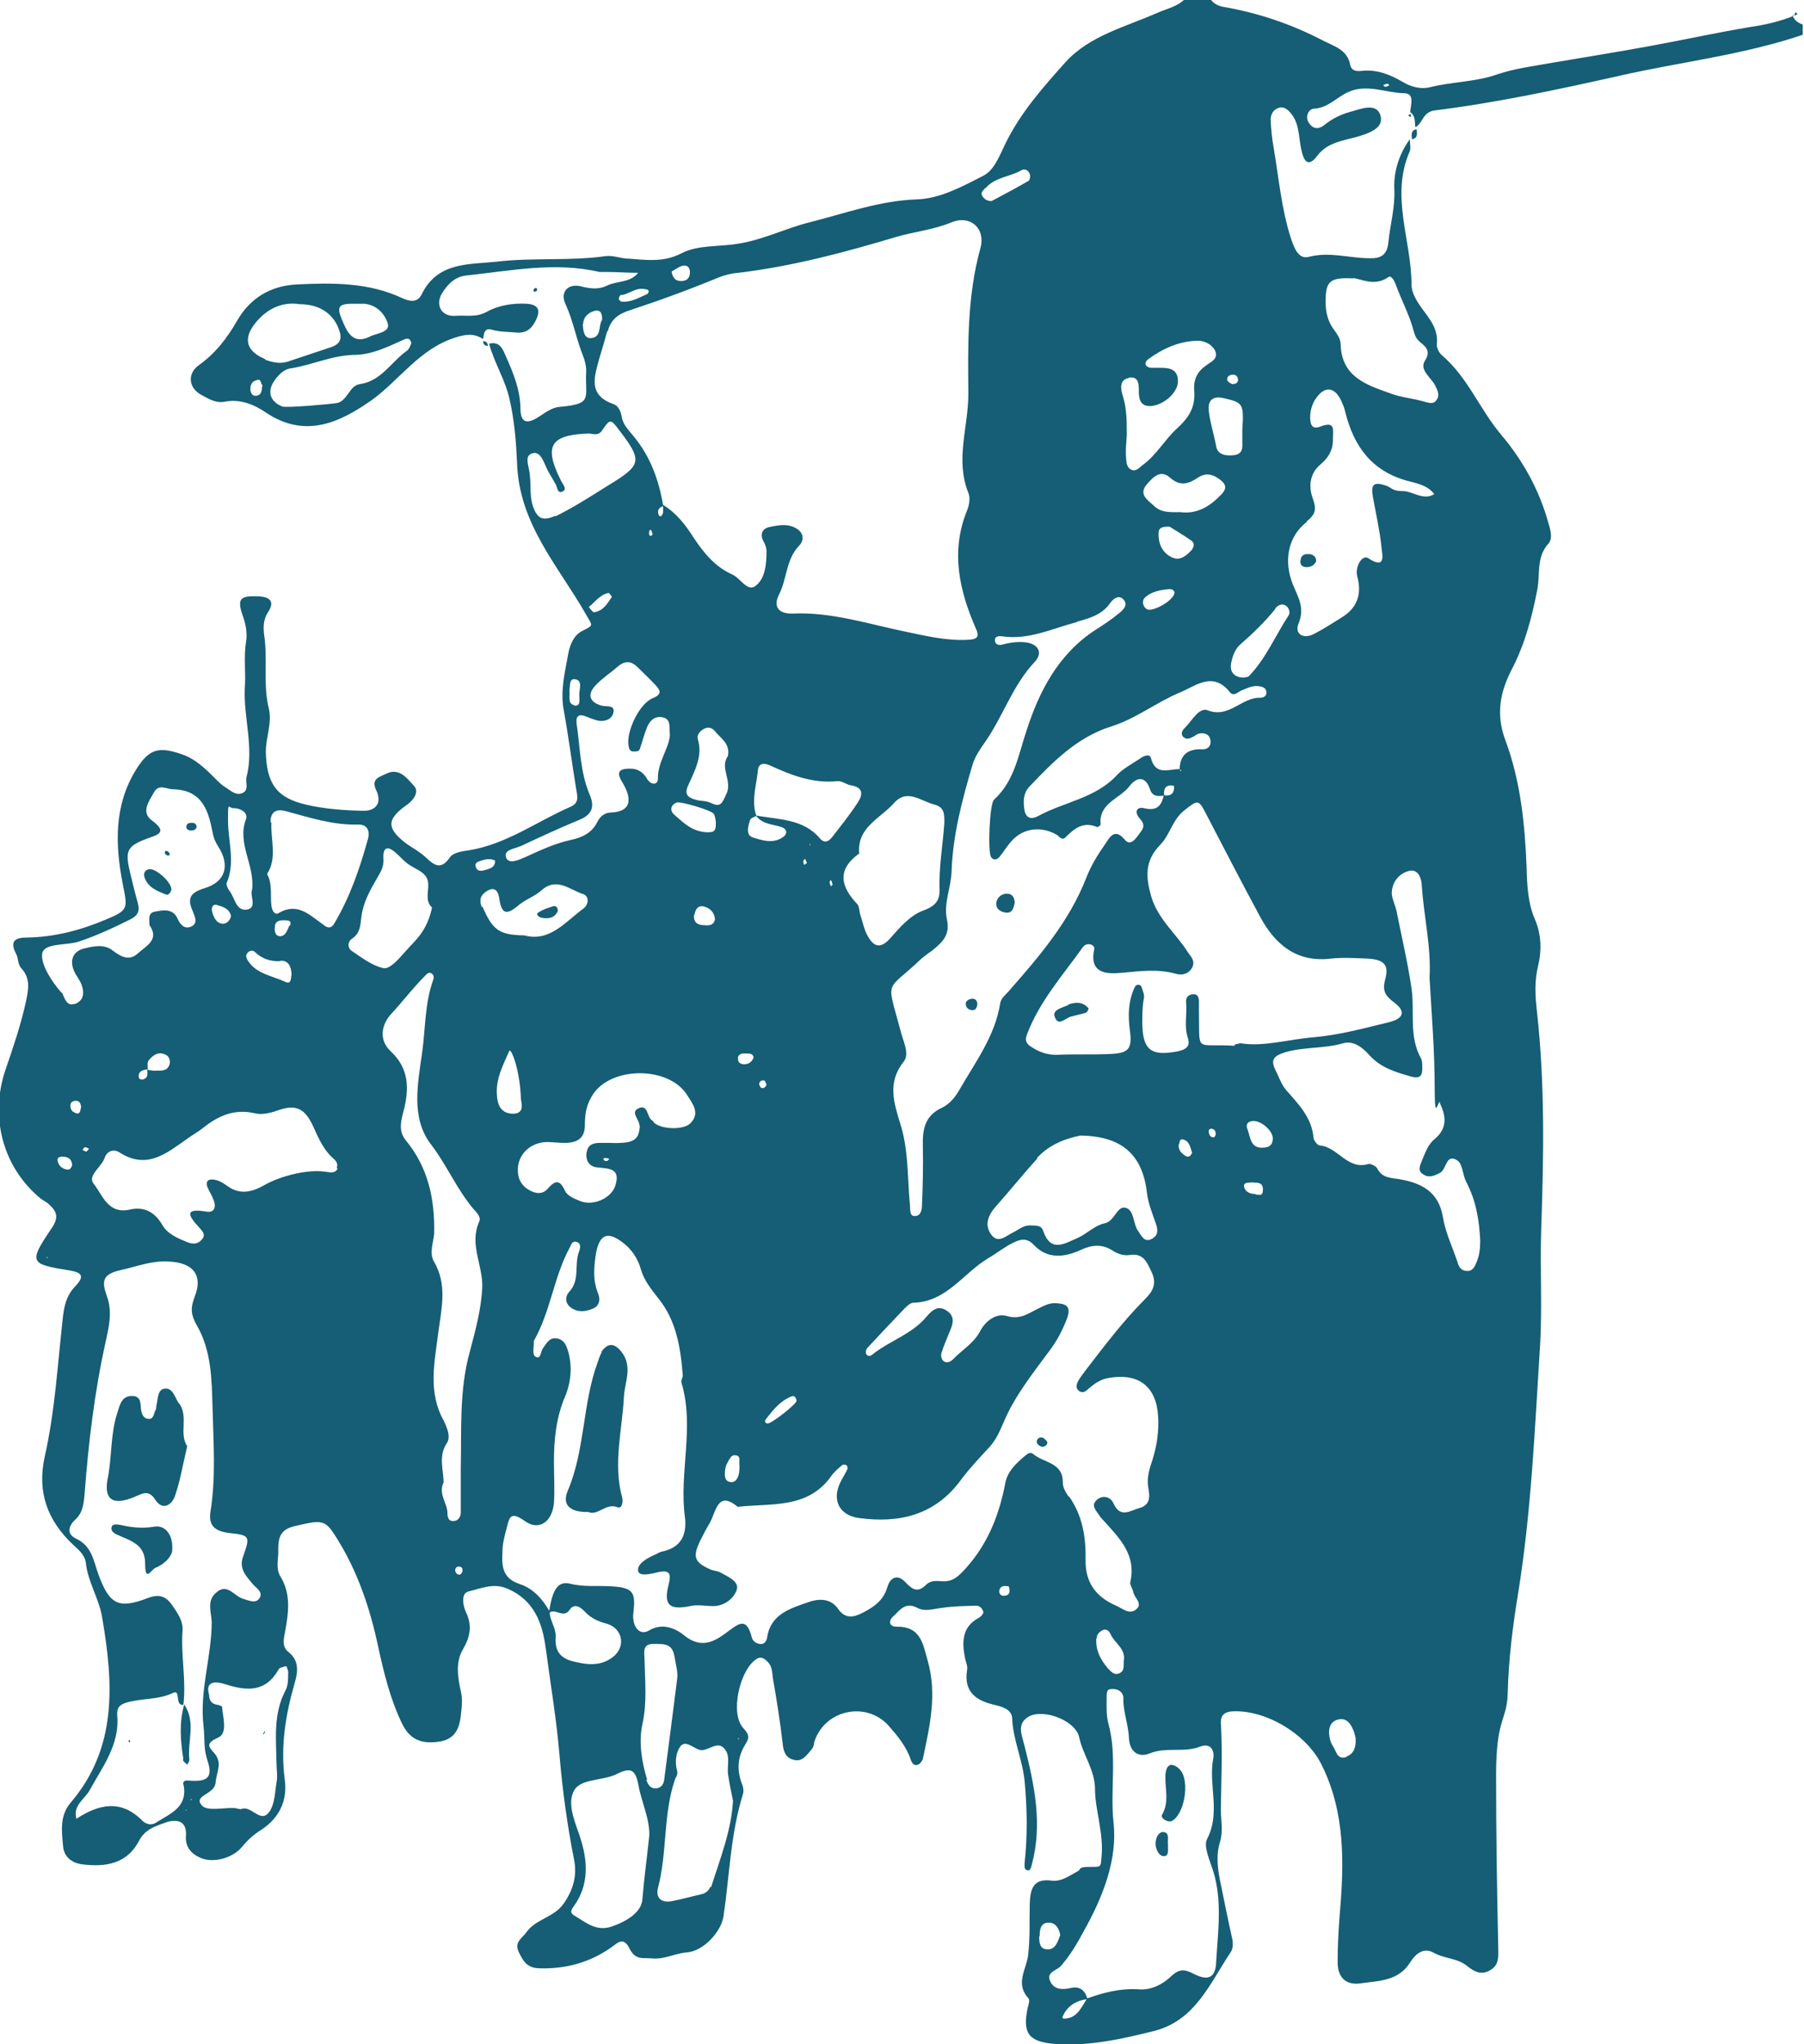 <?xml version="1.0" encoding="UTF-8"?>
<svg xmlns="http://www.w3.org/2000/svg" version="1.1" viewBox="0 0 420.1 475.8">
  <defs>
    <style>
      .cls-1 {
        fill: #155e75;
      }
    </style>
  </defs>
  <!-- Generator: Adobe Illustrator 28.7.1, SVG Export Plug-In . SVG Version: 1.2.0 Build 142)  -->
  <g>
    <g id="Layer_1">
      <g id="Layer_1-2" data-name="Layer_1">
        <path class="cls-1" d="M417.7,3.7v-.2h-.2l.2.2Z"/>
        <path class="cls-1" d="M328.7,32.4v.2h0v-.2Z"/>
        <path class="cls-1" d="M112.4,79.3h0c0,0,0,0,0,0h0Z"/>
        <path class="cls-1" d="M417.7,3.7c-3.3,1.3-6.7,2.1-10.2,2.6-7.8,1.3-15.5,3-23.2,4.4-7.6,1.4-15.2,2.6-22.8,3.9-4.3.8-8.7,1.3-12.8,2.7-5.1,1.8-10.5,1.7-15.7,3-2,.5-4.3,0-6.3-1.2-2.9-1.7-6-3-9.6-2.6-1.1.1-2.4.1-2.7-1.5-.7-3.5-3.7-4.2-6.4-5.6-7.3-3.8-15-6.4-23.1-7.8-1.1-.2-2.3-.7-3-1.8h-6c-1.8,1.8-4.2,2.2-6.4,3.2-7.5,3.3-15.8,5.3-21.4,11.5-5.3,5.9-10.6,11.9-14.1,19.2-1.3,2.7-2.5,5.9-5,7.2-4.9,2.5-10,5.3-15.4,5.5-8.9.3-16.9,3.3-25.3,5.4-5.5,1.4-10.6,4-16.3,4.9-4.5.8-9.4.2-13.4,2.3-4.1,2.1-8.1,1.5-12.2,1.2-1.8,0-3.5-.8-5.3-.6-8.4,1.2-17,.3-25.4,1.3-6.5.7-13.8,0-17.5,7.6-1,2-2.7,1.7-4.5.9-7.9-3.7-16.2-3.6-24.6-3.2-6.2.3-10.9,3.3-13.8,8.3-2.4,4.2-5.1,7.7-9,10.5-2.7,1.9-2.4,5.2.4,6.8,1.7.9,3.4,2.1,5.6,1.7,3.6-.7,6.8.6,9.6,2.5,9.2,6.2,17.3,2.3,24.7-2.9,6.5-4.7,11-11.8,19.3-14.5,2.8-.9,4.5-1,6.6.3.2-1.1.2-2.6,1.9-2.2,2,.6,3.9.5,5.9.7,2.4.2,3.7-1.1,4.6-3.1,1-2.2.4-3.4-2.2-3.6-3.3-.2-6.7.4-9.2,1.8-2.7,1.5-5,.8-7.4,1-3.4.3-4.9-2.7-3-5.5,1.3-2,3-3.7,5.7-3.9,10.2-1.1,20.5-3.2,30.8-.8.6,0,1.2,0,1.8,0,2.4,0,4.8.2,7.2.2-1.9,2.4-4.9,1.8-7.3,3-1.8.9-3.8.7-5.8.2-3.1-.9-5.2,1.2-3.8,4.1,1.7,3.7,2.4,7.6,3.8,11.3.6,1.5,1.1,3,1,4.6-.3,6,1.7,7.3-6.2,8-2.1.2-3.6,1.6-5.3,2.6-2.4,1.4-3.7,1-3.8-2,0-4.5-1.7-8.6-3.5-12.6-.7-1.7-1.5-3.3-3.8-2.7,1.2,4.5,3.8,8.4,4.8,13.1,1.1,4.8,1.5,9.9,1.7,14.5.4,14.3,9.6,24.1,16,35.3,1.7,3,1.9,2.5-.9,4-1.8.9-2.7,3-3.1,4.9-.8,4.5-2,8.9-1.1,13.6,1.1,6.1,1.9,12.3,2.9,18.4.3,1.6.7,3.1-1.4,4-7.8,3.4-14.9,8.7-23.6,10.1-1.5.2-3.6.5-4.4,1.6-2.1,3.1-3.7,1.9-5.7,0-1.3-1.2-2.9-2.1-4.4-3.1-4.6-3.5-4.8-5.6-.2-8.9,2.1-1.4,3.1-3.4,1.9-4.6-1.5-1.6-3.4-4.4-6.5-2.8-1.4.7-3.6,1.1-2.3,3.8,1.4,2.9,0,4.9-3.1,4.8-4.4-.1-8.8-.4-13.1-1.4-7.1-1.6-9.3-5-9.5-12.3,0-3.4,1.5-6.7.7-10.1-1.4-5.7-.2-11.5-1.1-17.2-.2-1.7-.2-3.5.9-5.2,1.6-2.4.6-3.6-2.2-3.7-4.3-.2-5.1.5-3.6,4.7.7,2,1,4,.7,5.9-.6,3.6,0,7.2-.3,10.8-.3,6.9,2.2,13.8.4,20.7-.3,1.2.7,3-1,3.7-1.5.6-2.7-.6-3.8-1.3-1.5-.9-2.7-2.4-4-3.6-1.9-1.8-3.9-3.4-6.4-4.2-5.3-1.8-7.5-1.2-10.5,3.6-5.2,8.4-4.9,17.5-3.1,26.7,1.1,5.6,1.4,6-3.9,8.2-5.9,2.5-12,4.1-18.4,4.2-2.9,0-4.1.9-2.5,3.9.5,1,.3,2.3,1.2,3.3,2.2,2.4,1.6,5,1,7.9-1.2,5.4-3,10.7-4.8,15.9-3.6,10.9-.5,22.5,8.2,29.7.6.5,1.4.8,2,1.4,1.8,1.6,2.4,3,.6,5.6-5.4,8-5.1,8.3,4.3,9.8,2.9.5,3.4,1.4,1.2,3.7-2.1,2.2-2.6,4.7-2.9,7.6-1.2,10.7-1.8,21.5-4.2,32.1-1.8,8.3.7,14.8,6.6,20.4,1.3,1.2,2.8,2.4,3,4.3.5,4.5,3.1,8.3,3.8,12.7,2.6,15.2,3.6,30.2-7.3,43-2.7,3.1-2.1,6.8-1.8,10.3.2,2.3,2,3.8,4.4,4.1,5.5.7,10.5-.1,13.3-5.5,1.4-2.7,3.9-3.4,6.1-4.2,2.2-.8,5.1-.8,4.8,3.1-.2,2.6,1.3,4.2,3.4,5.1,2.9,1.3,7.5.1,9.7-2.6,1.3-1.6,2.8-2.9,4.4-3.9,4.3-2.8,6.2-6.9,5.5-11.8-1-7.7.2-15,2.3-22.3.7-2.4,1.2-5.2-1.3-7.2-1.8-1.4-1.2-3.1-.9-4.9.8-4.4,1.4-8.7-1.1-12.8-1-1.6-.6-3.5-.5-5.3,0-2.8-.2-5.5,3.8-6.4,6.4-1.5,7.1-1.6,9.7,2.6,5,7.9,7.9,16.6,9.8,25.6,1.3,6,2.8,12.1,5.5,17.7,1.8,3.7,4.4,4.8,8.3,4.3,3.6-.4,5-2.5,5.4-6,.2-2,.5-3.8,0-5.8-.7-3.3-1.3-6.8.6-9.9,1.6-2.8,2.1-5.4.6-8.5-.7-1.5-1.2-4.4.6-4.8,2.9-.7,5.9-2.1,9.2-.6,6.1,2.7,8,7.9,8.8,13.9,1.1,8.3,2.5,16.5,3.2,24.9.7,8.2,1.8,16.2,3.4,24.3.7,3.7-.2,6.9-2.4,10.1-2.3,3.3-6.5,3.6-8.7,6.7-1,1.4-2.9,2.3-1.8,4.6,1,2.1,1.9,3.7,4.7,3.8,6.2.2,11.8-1.3,16.9-4.9,1.5-1.1,2.8-2.5,4.2.3s3.1,2.1,5.2,2.3c2.9.3,5.4-1.2,8.2-1.4,3.8-.3,8-4.8,8.5-8.5,1.4-9.4,1.6-19,4.5-28.3.3-.9,0-2-.4-2.9-1-3-.8-5.8.9-8.6.8-1.3,1.3-2.1-.4-3.9-3.2-3.4-.8-13.7,3.1-16.1,1.1-.7,1.9,0,2.6.7,1.1,1.1,1,2.6,1.2,3.9.9,5.1,1.7,10.2,2.3,15.4.2,1.9.9,3.1,2.6,3.5,1.8.5,2.9-1,3.9-2.2s.6-1.4.9-2.2c2.5-7.3,12-9.3,17.2-3.6,2.1,2.4,4.2,4.9,5.2,8,.3.8.8,1.5,1.7,1.1.5-.2.9-.8,1.1-1.3,1.6-7.6,3.4-15.1,1.1-23-1.1-4-1.7-7.9-7.2-7.8-1.7,0-2-1.3-.8-2.4,1.5-1.3,2.7-3.5,5.6-2,1.8,1,3.9.2,5.9,0,2.6-.4,5.2-.4,7.8-.5.9,0,1.5.7,1.7,1.5,0,.4-.5,1-1,1.3-4,2.1-4,5.6-3.3,9.3.2,1,.7,2,.5,2.9-.8,5.1,2.1,7.1,6.4,8.1,1.7.4,4,1,4.1,3.1.2,5,2.4,9.6,2.9,14.6.6,6.4.7,12.7,0,19.1,0,.7-.2,1.8,1,1.7.3,0,.6-.9.7-1.4,2.5-9.4.6-18.4-1.7-27.5-.6-2.5-2-5.2,1-6.9,3.5-1.9,10.9,1,11.7,4.8.9,4.2,3.7,7.6,3.7,12.2s2.1,10.4,1.5,15.8c-.2,2.3,0,2.2-2.8,2.2s-1.9.6-2.7,1c-1.9,1-3.8,2.5-6.1,2.2-4.4-.6-5,2.1-5.1,5.5-.1,4,.1,8-.4,12-.5,3.4-3,6.5.1,9.9.4.4,0,1.5-.2,2.3-1.2,5.8.2,7.8,6.3,8.3,7.9.6,15.5-1.1,23.1-3,9.6-2.4,13-11,17.8-18.2.7-1,.7-2.2.4-3.5-1-4.5-1.9-9-2.8-13.4-.6-3-.9-6.1,0-8.9.8-2.6.2-5.1.2-7.6.1-6.8.4-13.5,0-20.3,0-1.6.9-2.4,2.7-2.5,7.8-.4,17.3,5.3,20.8,12.5,5.5,11.1,5.2,22.9,4.2,34.6-.3,3.8-.5,7.5-.5,11.3s2.2,5.4,5.4,4.9c4.2-.6,8.8-.5,11.5-4.9,1.2-1.9,3.1-3.6,5.5-2.2,2.5,1.4,5.5,1.2,7.8,3.1,1.6,1.3,3.3,2.2,5.4.9,2.1-1.3,1.8-3.2,1.8-5.3-.3-13.4-.5-26.7-.5-40.1s2.5-12.5,2.7-18.9c.2-8,1.2-16,2.5-23.8,3-18.8,3.8-37.7,5-56.6.6-9.2,0-18.4.3-27.6.6-17,.9-33.9-1-50.9-.4-3.6-.6-6.9.3-10.6.8-3.3.8-7-.7-10.6-1.7-3.8-1.9-8.1-2-12.3-.4-10-1.4-20-4.9-29.4-2.4-6.4-1.2-11.6,1.7-17.1,2.9-5.7,4.5-11.9,5.7-18.1.7-3.6-.3-7.5,2.6-10.7,1-1.1.5-3.1,0-4.7-2.1-7.7-6-14.7-11-20.6s-7.8-13.4-13.8-18.5c-.7-.6-1.3-1.8-1.2-2.6.4-3.6-1.8-6-3.6-8.5-1.2-1.7-2.3-3.5-2.3-5.4,0-10.3-5-20.6-.4-31,.3-.8,0-1.8,0-2.8-2.5,3.5-3.8,7.5-3.6,11.7.2,4.2-1,8.3-1.4,12.4-.3,2.9-1.8,3.7-4.4,3.6-4.7,0-9.3-1.6-14.2-.3-2.4.6-3.4-2.3-4.1-4.4-2.2-6.8-2.8-14-4-21-.4-2.2-.6-4.3-.7-6.5,0-1.3.6-2.4,1.9-2.8s2.2.5,3,1.5c1.9,2.5,1.6,5.7,2.3,8.5.6,2.7,1.7,3.8,3.7,1.1,2.3-3,5.7-3.4,9-4.3,2.8-.8,6.5-2,5.7-4.9-.9-3.3-4.7-1.6-7.3-.9-2.1.6-4.1,1.6-5.8,3-1.4,1.1-2.7.9-3.6-.5-1-1.5,0-3.3,1.2-3.3,3.3-.2,5.2-2.6,7.8-3.8,4.4-2.1,8.8.1,13.2.2,2.5,0,1.5,2.7,1.4,4.4,1.3.9,1,2.3,1.2,3.5,1.8-.9,1.6-3.5,4.5-3.9,14.5-1.8,28.9-4.9,43.2-8.1,14.1-3.2,28.6-4.8,42.5-9.5v-2.4c-1.2-.4-2.1-1.1-2.4-2.3h0l.2.3ZM82.8,70.7h1.2c3.3-.2,5.6,2.2,6.3,4.6.6,2.1-2.6,2.2-4.3,3.1-3.2,1.5-4.7-.2-5.9-2.9-1.9-4.2-1.6-4.9,2.8-4.8h0ZM59.8,92.1c-1,.2-1.4-.6-1.5-1.4,0-1.1.3-1.9,1.4-2.2,1.3-.5.9.9,1.4,1.1-.2,1.1,0,2.2-1.3,2.5h0ZM61.8,83.6c-4.6-1.9-5.3-4.9-2.1-8.7,2.8-3.3,6.3-4.7,10.1-4.1,4.8,0,8.1,2.4,9.3,6.4.6,1.9-.2,3-2,3.6-3.2,1.1-6.4,2.1-9.6,3.2-2,.8-3.9.4-5.8-.3h0ZM94.8,81.6c-3.7,2.6-6,7.1-11,7.8-1.3.2-2,1.2-2.7,2.2-.7.9-1.3,1.9-2.6,2.2-1,.2-11.8,1.2-12.8.8-2.7-1.1-3.5-3.3-2-5.7,1-1.5,2.3-3,4.2-3.2,4.9-.8,9.5-3,14.5-3.1,4.1,0,7.7-1.8,11.3-3.4,1-.5,1.8-.7,2.1.7-.3.6-.5,1.3-.9,1.6h0ZM11,292.8l-.2-.2h.3c0-.1,0,.2,0,.2h-.1ZM287.2,87.2c.6,0,1.1.5,1.1,1.2s-.5,1-1.4,1c-.3-.2-1-.5-1.1-.9-.2-.9.6-1.3,1.4-1.3h0ZM285.1,92.7c4.3,1,4.6,1.2,4.2,7.3v2.6c0,1.3.3,2.9-1.7,3.3-2,.3-4.1,0-4.4-2.1-.5-2.7-1.4-5.4-1.7-8.1-.3-2.4.8-3.7,3.6-3h0ZM275.6,171.5c.6.7,1.4.4,2.2,0,.5-.3,1-.7,1.6-.8,1.4-.2,2.4.4,2.5,1.8.1,1.2-.7,1.9-1.8,1.9-3.4-.2-5.3,1.2-5.4,4.6-2.6,0-5.6,1.6-6.7-2.6-.3-1.1-1.8-.4-2.6.2-1.8,1.2-3.9,2.3-5.3,3.8-5,5.4-12.2,6.2-18.3,9.5-2,1.1-3.1.2-3.3-1.8-.2-1.8-.2-3.5,1.2-5,5.5-5.8,11.1-11.5,19-14,5.8-1.8,10.5-5.6,16-7.9,3.7-1.5,7.7-5.1,11.7-.1.9,1.1,1.8,0,2.7-.4,1.3-.5,2.5-1.2,4-1,.8.1,1.6.3,1.8,1.2.2,1-.6,1.5-1.4,1.5-4.3-.2-7.3,4.9-12.3,2.9-1.9-.7-3.5,2.2-5,3.8-.7.7-1.5,1.5-.6,2.5h0ZM275.1,179.3c-.1.3-.2.3-.3-.1.1,0,.2,0,.3.1ZM271.1,185.1c-.2-1.7.5-2.6,2.3-2.2.1,1.7-.6,2.4-2.3,2.2ZM275,119.2c-2.4,0-4.6.2-6.3-1.5-1.4-1.3-3.6-2.6-1.7-4.9,1.4-1.6,3.2-3.7,5.5-1.6,2.4,2.1,4.3,1.4,6.4,0,1.7-1.1,3.2-1,4.9.2,1.7,1.2,2.1,2.2.5,3.8-2.6,2.7-5.6,4.5-9.4,4h.1ZM277.7,127.8c-1.2,1.3-2.7,2.8-4.6,2-2.4-1-3.4-3.2-3.3-5.8,0-1.2,1-1.5,2.6-1.4,1.4.9,3.3,2,5,3.2.7.5.8,1.3.2,2h0ZM266.5,139.2c1.6-1.6,3.8-1.9,6-2.1.4,0,1.1.4,1,.9-.2,1.8-5.1,4.5-6.4,3.8-1-.6-1.2-1.9-.6-2.6h0ZM262.8,87.9c2.4-.4,2.4,1.5,2.4,3.1s.2,3.7,2.9,3.5c3-.3,6.1-3.1,6.2-5.6.1-2.8-1.7-3.3-3.9-3.3h-2.4c-1.6-.2-1.5-1.4-.6-2,3.4-2.5,7.2-4.2,11.5-4.3,1.6,0,3.2.8,4,2.2,1,2-.9,2.7-2.1,3.6-2,1.4-2.9,3.3-2.7,5.7.3,3.9-1.1,6.3-4.2,9.1-2.6,2.4-4.5,5.8-7.5,8.1-1,.7-1.8,1.9-3,1.3s-1.1-2.1-1.2-3.2c-.1-1.6.1-3.2.2-4.8,0-3.2,0-6.3-1-9.4-.4-1.3-.8-3.5,1.4-3.9h0ZM250.8,144.7c2.9-.8,5.8-1.6,7.7-4.3.7-1,1.9-2,3-1,1.4,1.4,0,2.6-1,3.4-1.7,1.4-3.5,2.6-5.4,3.8-8.6,5.6-13.1,14.2-16.1,23.6-1.9,5.7-2.8,11.6-7.5,15.9-1.1.9-1.5,12.4-.7,13.4.7.9,1.4.5,1.9,0,1-1.2,1.8-2.6,2.9-3.8,2.7-3,6.9-3.5,10.5-1.4.6.4,1.2,1.4,2,.6,2.1-2.1,4.2-3.8,7.4-2.4.2,0,.8-.4.8-.6-.5-5,4.5-6,6.7-8.9,1.6-2.1,3.7-2.6,4.8.7.6,1.8,1.9,1.6,3.2,1.5-.6,2.4-1.6,3.6-4.6,2.9-1.7-.4-2.4.9-.9,2.5,1.5,1.7.4,2.6-.3,3.6-.8,1.1-2,2.8-3.3,1.2-2.4-2.9-3.6-.3-4.5,1-1.7,2.4-3.3,5-4.4,7.8-4,10.3-11,18.4-18.1,26.5-.8.9-1.8,1.6-2,2.9-1.2,7.5-5.7,13.5-9.4,19.9-1,1.8-2.3,3.4-4.1,4.3-4,1.8-4.6,5-4.5,8.9.1,4.6,0,9.2-.2,13.8,0,1.3-.4,2.7-1.9,2.5-1-.1-.8-1.6-.9-2.5-.6-6.3-.3-12.7-2.2-18.8-1.6-5.2-3.1-9.8.8-14.7,1.4-1.8-.3-4.9-.9-7.5-3.2-12-3.4-8.4,5-16.4.9-.8,1.9-1.4,2.9-2.2,2.1-1.8,3.8-3.4,3-7s1-7.4,1.1-11.2c.3-8.5,2.5-16.7,4.9-24.8.6-1.9,1.7-3.5,2.9-5.2,4.2-6,6.4-13.2,11.6-18.7,1.9-2.1.8-4.1-2.1-4.5-1.8-.2-3.6,0-5.4.5-.8.3-1.8,0-1.8-.9-.1-1.1,1-1.1,1.7-1,6.2.9,11.6-1.8,17.3-3.3h0ZM241.5,269.5c2.9-3.2,6.9-4.6,10.1-5.2,9.7.1,14.5,4.5,15.5,13.4.3,2.4,1.2,4.6,2,6.9.5,1.4.8,2.8-.8,3.7-1.8,1-2.4-.6-3.2-1.7-1.3-1.7-.9-5-3-5.5-2-.5-2.5,3.1-4.8,3.6-2.4.5-4.1,2.4-6.3,3.4-3.1,1.3-6.3,3.6-8.1-1.7-.5-1.4-1.9-1.1-3.1-1.2-1.5,0-2.6,1-3.8,1.6-1.7.8-3.6,2.8-5.2.5-1.6-2.2-.7-4.5,1.1-6.5,3.3-3.7,6.4-7.6,9.7-11.2h-.1ZM193.8,194.8c-.7.9-1.7,1.7-2.9.3-3.9-4.6-9.6-4.3-14.8-5.3-1.2-3.6.1-7.1.4-10.6.1-1.3,1.1-1.8,2.7-1.1,5,2.3,10.1,4.3,15.8,3.7,1.1-.1,2.2.9,3.3,1,2.8.5,2.6,2.2,1.5,3.9-1.8,2.8-3.9,5.4-6,8.1h0ZM193.9,205.9l-.4.4c-.1-.3-.3-.6-.3-1s.2-.3.4-.4l.3,1h0ZM188.9,196.7h-.4l.2-.4v.4h.2ZM187.9,200.9c-.2.1-.5.3-.7.4,0-.3-.2-.7-.1-1,0-.1.2-.3.4-.4.1.3.3.6.4,1h0ZM149,262c-.2,3.4-1.4,4.2-7,4h-2.4c-1.6,0-2.7.5-3,2.2-.3,2,.7,3.3,2.4,3.5,2.7.3,5.6.1,4.3,4.2-.9,3-5.2,4.9-8.3,3.6-1.2-.5-2.9-1.2-3.4-2.3-1.3-2.8-2.3-2.5-4.1-.5-1.1,1.3-2.8,1.2-4.4.2-2-1.2-2.6-3-2.5-5,.2-3.5,3.1-6,6.7-6.1,1.4,0,2.8.2,4.2.2,2.8,0,4.7-1,4.7-4.1s.5-4.9,1.7-6.9c4.1-6.9,18-7,22.2,0,1.1,1.8,3.1,4.1.6,6.5-1.6,1.5-6.6,1.4-8.4-.2-.1-.1-.2-.4-.4-.5-1.3-.7-.9-3.8-3.1-2.9-2.2.9.2,2.7.1,4.1h0ZM142,269.6c-.2.2-.4.5-.6.6h-.5c-.5-.3-.5-.6,0-.7.3,0,.6.1,1,.2h.1ZM161.7,213c.2-1.3.8-2.4,2.3-2,1.4.4,2.4,1.4,2.5,3-.4,1.6-1.7,1.4-2.9,1.3-1.5-.1-2.1-.9-2-2.4h0ZM164.5,193.7c-3.4-.2-5.3-2.2-7.5-4.1-1.1-1-.8-2.2.5-2.8.9-.4,8.2,1.8,8.7,2.6.4.6.4,1.5.5,1.8,0,1.9,0,2.6-2.2,2.5h0ZM165.3,186.8c-1-.5-2.3-.3-3.4-.7-1.8-.5-2.6-1.3-1.6-3.4,1.5-3.4,3.4-6.7,2.2-10.7-.3-.9.5-1.9,1.5-2.4s1.9-.2,2.6.7c1.3,1.6,3.5,2.8,2.9,5.7-2,2.7,1.2,5.8-.4,8.9-.9,1.9-1.2,3.2-3.7,1.9h-.1ZM169.5,340.2c.4-.6.8-1.6,1.6-1.5,1.6,0,.9,1.4,1.1,2.4,0,.7,0,1.5-.2,2.2-.3,1-.9,1.9-2.1,1.6-.9-.2-1.1-1-1.1-1.8s.1-2,.7-2.8h0ZM171.8,246.2c.2-.9,1-1.1,1.9-1,.7,0,1.6-.1,1.8.9-.4,1.1-1.2,1.6-2.2,1.6s-1.6-.6-1.4-1.5h-.1ZM175.3,194.9c-1.7-.5-1.1-2.7-.6-4.1.1-.4.9-.6,1.4-.9,1.5,2,3.9,1.9,5.9,2.6,1.4.5,1.3,1.6.5,2.2-2.3,1.8-5,.9-7.2.2h0ZM178,251.5c.2,0,.3.6.5.9-.2.6-.6,1-1.2.8-.2-.1-.5-.6-.5-.9,0-.6.6-1,1.2-.8h0ZM178.2,330.5c1.7-2.2,3.4-4.4,6.1-5.5.7-.3,1.1.3,1.2,1,0,.8-6,5.5-6.8,5.3-.5-.1-.7-.5-.4-.8h-.1ZM200.1,198.8c-.7-6.2,4.9-8.3,8.1-11.9,3-3.4,6.2-.5,9.2.3,2.3.6,2.6,1.7,2.5,4.6-.4,5.2-1.3,10.2-1.1,15.5,0,2.5-1.2,3.7-4,4.7-2.9,1.1-5.4,4-7.6,6.5-2.3,2.5-3.8,1.7-5.1-.6-.9-1.5-1.2-3.4-1.8-5.1-.2-.8-.2-1.8-.6-2.3-3.9-4.1-4.9-8,.3-11.8h.1ZM229.5,43.8c2.2-2.6,5.7-2.6,8.4-4.2.7-.4,1.6,0,1.9.9.2.5,0,1.5-.3,1.6-2.9,1.7-5.8,3.2-8.6,4.7-1,0-1.6-.4-2.1-1.1-.6-.9.2-1.4.7-2h0ZM159.3,61.8c1.3,0,1.5,1.2,1.3,2.2-.2,1.1-1.2,1.5-2.3,1.4s-1.7-.9-1.9-2.2c.9-.5,1.9-1.3,2.9-1.4h0ZM144.6,68.7c1.9-.2,3.5-1.9,5.6-1.4.4,0,1.3.2.6,1.1-1.9.8-3.7,2-6,1.8-.3,0-.7-.4-.7-.7s.3-.8.5-.9h0ZM141.5,77.2c.7-2.8,2.4-4.1,5.2-5,7-2.3,13.8-4.8,20.6-7.6,1.5-.6,3.1-1,4.6-1.1,12.5-1.5,24.6-4.7,36.6-8.3,4.4-1.3,8.9-1.7,13.2-3.5,4.3-1.7,7.9,1.5,6.6,6.1-3.1,11.2-2.9,22.7-2.8,33.9,0,7.7-3.1,15.3,0,23,.5,1.2.2,2.9-.3,4.1-3.9,9.6-1.8,18.7,2.1,27.6.9,2,0,2.4-1.8,2.5-5,.3-9.9-.9-14.7-1.9-8.7-1.8-17.2-4.6-26.2-4.2-3.3.1-4.6-1.6-3.2-4.4,1.9-3.7,1.6-8.2,4.7-11.4,1-1,1.2-2.6-.2-3.7-2.1-1.6-4.6-1.1-6.9-.6-1.5.4-2.1,1.7-1.2,3.3.4.7.7,1.5.7,2.3,0,3-.3,6.4-2.6,8.1-1.9,1.4-3.5-1.9-5.4-2.7-4-1.8-6.6-5-9-8.6-1.9-3-4-5.7-7.1-7.6-1-5.9-3-11.3-6.8-15.9-1.1-1.4-2.5-2.7-2.8-4.5-.2-1.3-.8-2.6-1.8-3-6.2-2.1-4.6-6.4-3.4-10.8.6-2.1,1.3-4.2,1.8-6.3h0v.2ZM154.4,118.2c0,.7.2,1.5-.6,2,0,0-.4-.2-.4-.3-.4-1.1,0-1.7,1-2.1v.4h0ZM152,124.3c-.2.4-.6.6-.8.2-.1-.2,0-.7,0-1,0,0,.3-.2.4-.2.1.3.3.7.4,1h0ZM135.8,75.5c0-1.8,1.4-2.9,2.9-3.2,1.2-.2,1.6.8,1.5,2.2-.9,1.2,0,4.1-2.7,4.2-1.6,0-1.7-2-1.8-3.3h.1ZM129.4,120c-3,1.4-4.3.7-5.3-2.2-.8-2.4-.4-4.7-.7-6.9,0-2.1-1.6-4.8.6-5.4,2-.6,2.7,2.4,3.6,4.1.6,1.1,1.2,2,1.8,3.1.4.7.4,2.3,1.6,1.7s0-1.7-.4-2.6c-4-8-2.5-10.6,6.5-10.9,1,0,2.1.7,3.1-.7,1.9-2.8,2-2.7,3.9-.2,5.6,7.3,5.4,8.2-2.5,13-4,2.5-8,5.1-12.3,7.2h0v-.2ZM137.1,141.3c1.5-1.2,2.6-2.9,4.6-3.3.2,0,.5.5.8.9-1.1,1.6-2,3.3-4.2,3.6-.3,0-.8-.8-1.2-1.2h0ZM133.7,164.1c-1.6-.3-.9-2.2-1.1-3.4.2-1.1-.1-2.9,1.4-2.6,1.7.3.9,2.2.9,3.5s.4,2.9-1.3,2.6h.1ZM121.1,197c4.5-2.1,9-4.2,13.6-6.1,3.1-1.2,3.9-3,2.6-6-2.2-5.2-2.2-10.9-3-16.3-.3-1.9.4-2.6,2.3-1.8.7.3,1.5.6,2.2.8,1.8.6,3.7-.2,4-1.6.6-2.1-1.6-1.4-2.8-1.8-2.8-.8-3.3-2.7-1.2-4.8,1.5-1.6,3.4-2.8,5-4.2,1.7-1.5,3.2-1.4,4.7.1s2.9,2.8,4.2,4.2c1.1,1.2,1.5,2.1-.7,3-3.2,1.3-6.3,8-5.6,11.2.1.6.3,1.2,1.1,1.2s1.3,0,1.5-.6c.6-1.7,1-3.4,1.7-5.1.7-1.6,1.9-2.7,3.8-2.2,1.8.5,1.3,2.2,1.5,4.1-.2,3.1-2.9,6.3-2.8,10.2,0,1.4-1.6,1.5-2.5,0-.9-1.6-2.2-2.4-3.9-2.4s-3.6.2-2.1,2.8c.3.5.6,1,.9,1.6,1.7,3.6.6,5.6-3.2,5.8-1.5,0-2.6.8-3.3,2.2-1.3,2.6-3.5,3.6-6.2,4.2-3.7.8-7.1,2.4-10.6,4-1.4.6-3.7,1.7-4.4.2-.8-1.9,1.8-2.1,3.1-2.7h.1ZM112.1,200.3c1.1-.4,2.2-.5,3.2,0,0,1.5-1,1.8-2,2.1s-2.1.6-2.5-.6c-.4-1.1.7-1.3,1.3-1.5h0ZM63,191.3c0-2.5,1.5-3.1,3.6-2.5,5.6,1.5,11,3.3,16.9,3.1,1.9,0,2.7,1.3,2.2,3.3-1.9,6.9-4.2,13.6-7.9,19.8-1.1,1.8-2.4.2-2.8,0-3.1-2.2-5.8-5-10.1-2.5-1,.6-1.6-.7-1.7-1.8-.3-2.4.3-4.8-1-7.3,2.4-3.7.8-7.9,1-12h-.2ZM67.4,215.4c-.5,1-.8,2.4-2.1,2.5-1.2,0-1.4-1.1-1.3-2.1,0-1.5,1.2-1.7,2.5-1.6.8,0,1.5.2,1,1.3h0ZM65.3,223.6c2-.1,2.5,1.5,2.6,3.1-.2,1,0,2.5-1.5,1.8-3-1.4-6.6-1.8-8.6-4.8-.4-.6-.8-1.4,0-2.1.5-.4,1.1-.5,1.6,0,1.7,1.6,3.6,2.2,5.9,2.1h0ZM52.7,205.7c2.2-4.9.4-9.8.4-14.7s0-2.8,1.4-2.9c1.3,0,3.3.9,2.8,2.5-2.2,5.7,2.1,10.7,1.4,16.5-.6,1.3,1.3,4.2-1.2,4.6-2.6.4-2.8-2.8-4.1-4.4-.3-.4-.7-1.2-.6-1.6h-.1ZM53.8,213.2c-.2,1-1,1.8-1.9,1.8-1.5-.1-2.1-1.4-2.5-2.8-.2-.8,0-1.8,1-1.6,1.4.4,3,.8,3.4,2.6h0ZM15.7,272.2c-1.2-.1-2.1-.9-2.3-2.1-.1-.7.5-.9,1.1-.9,1.3,0,2.2.5,2.3,1.9-.1.6-.5,1.2-1.1,1.1h0ZM17.6,259c-.9-.2-1.2-.9-1.2-1.7s.5-1,1.1-1.1c1-.1,1.3.6,1.4,1.5-.3.6,0,1.7-1.3,1.4h0ZM17.5,233.6c-1.8.7-2.3-.9-2.9-2.2,0-.2-.2-.3-.4-.5-2.3-2.6-4.6-6.4-4.4-8.7.1-2.8,5.4-2.1,8.4-3,4.2-1.4,8.1-3.2,12.1-5.2,1.8-.9,2.3-1.9,1.8-3.8-.7-2.5-1.3-5-1.9-7.5-1.1-4.8-.5-5.8,4-7.5,2.4-.9,5.1-1.4,1.1-4.3-2.5-1.9-.6-4.4.5-6.4,1.2-2.2,2.9-.8,4.6-.8,6.6.2,8.1,4.8,9.1,10,.2,1.2.6,2.2,1.3,3.3,2.8,4.3,1.8,8.2-3.1,9.7-3.6,1.1-4.1,2.5-2.8,5.4.5,1.3,1.3,2.9-.5,3.6-1.5.6-2.5-.6-3.1-2-1.1-2.3-3.3-1.9-5.3-1.5-1.6.3-1.2,1.8-1.2,3.1,2.4,3.4-.7,4.8-2.7,6.6-2.1,1.9-4,.7-5.9-.7-1.9-1.5-4.3-1-6.4-.5-2.8.6-3.7,2.8-2.5,5.4.5,1.1,1.3,2,1.7,3.1.7,1.9.5,3.7-1.6,4.5h0ZM34.3,248.9c0,.9.3,1.9-.9,2.3-.6.2-1.2-.1-1.1-.8,0-1.1,1-1.4,2-1.5h0ZM34.4,248.8c0-.8-.2-1.5.3-2.1,1.1-1.3,2.4-2.1,4.1-1.1.6.4.9,1.2.7,2.1-.6,1.8-2.1,1.4-3.4,1.5-.5,0-1.1-.1-1.7-.2h0v-.2ZM20.7,267.4c-.2.2-.4.6-.6.6-.3,0-.6-.2-.9-.4.2-.2.4-.6.6-.6.3,0,.6.2,1,.4h-.1ZM43.2,421.4l.2-.3v.3c0,0-.2,0-.2,0h0ZM44.4,419.1v-.4l.4.2h-.4c0,0,0,.1,0,.1h0ZM43.8,414.4c-1.5-.1-1.1.9-1,1.3.8,5-3.2,6.4-6.3,8.4-1,.7-2.2.7-3.3-.3-5-5.1-10.2-3.9-15.4-.5-.9-3,1.8-4.5,3-6.5,3-5.5,7.1-10.7,6.5-17.5-.1-1.5.2-2.4,2-3,3.6-1.1,7.5-.6,11-2.3,1.9-.9.3,3,2.4,2.8.7-5.7-.6-11.5-.2-17.2.2-2.4-1.2-4.2-2.4-6-1.4-2-2.9-2.7-5.6-1.7-7,2.7-9,1.5-11.6-5.5-1.1-3.1-1.5-6.6-5.2-8.3-2.1-1-1.9-2.8-.2-4.4,1.8-1.6,2-3.7,2.2-6,.9-11.9,2.3-23.7,4.9-35.4.8-3.6,1.6-7,.3-10.6-1.2-3.4-1.2-5.1,3.2-6.1,3.7-.8,7.1-2.2,11-2,5.8.2,8.3,3.1,6.2,8.3-1,2.6-.8,4.2.5,6.5,3.5,6,3.5,12.8,3.7,19.4.2,8,.8,16.1-.5,24.1-.5,3.4,1.3,4.5,4.4,4.9,4.8.5,4.9.7,3.2,5.5-1,2.8.7,4.5,2.2,6.3.8,1,2.6,1.9,1.6,3.4-.9,1.3-2.4.5-3.8.1-2.1-.6-3.7-3.8-6.3-1.4-2.2,1.9-1.1,4.4-1,6.8,0,8.1-2.9,16-1.9,24.3.3,2.5,0,5,.8,7.6,1.5,4.3.3,5.4-4.5,5h0ZM66.7,387.8c.2.6.5,1.1.4,1.7,0,1.4,0,2.9-.7,4.1-2.8,5.4-2.1,11.2-2,17,0,1.4.3,2.8,0,4.2-.4,2.4-.4,5.1-1.7,6.9-2,2.8-4.1-1.5-6.4-.7-.5.2-1.2-.2-1.8-.2-2.6-.1-6.3.8-7.5-.6-2.1-2.4,3-2.5,3.2-5.3.2-2.5,1.8-4.7-.5-7.1-1.4-1.5-1.5-2.2,1.1-3.4,2.3-1,1.1-4.7.9-7.2,0-.1-.6-.3-.9-.4q-2.1-.2-2.1-2.3c-1-3.4,1.6-3.2,3.8-2.5,5,1.6,9.4,1.9,12.4-3.5.2-.4,1-.5,1.6-.7h0ZM78.6,272c-.5,1.1-1.6.9-2.9.7-4.1-.6-10.4,1-14.1,3.1-2.6,1.5-5.5,2.4-8.4.4-1-.7-2-1.4-3.1-1.6-1.3-.3-2.5.1-1.7,1.9.4.9,1,1.8,1.3,2.7.7,1.6.3,3.1-1.6,2.8-5.2-.9-4.3.9-1.8,3.6.8.9,1.8,1.8.6,3-.9,1-2,1-3.3.5-2.2-.9-4.6-1.9-5.8-4-1.8-3.1-4.3-4.3-7.5-3.6-5.2,1.2-6.4-3.4-8.5-6-1.5-1.9,1.9-3.9,2.6-6.1.6-1.6,2.1-2,3.4-1.2,6.5,4.2,11.1.1,16-3.3,1.1-.8,2.4-1.5,3.5-2.4,3.5-2.8,7.3-4.5,12-3.4,1.6.4,3.5,0,5.2-.6,4.4-1.6,6.5-.6,8.5,3.8,1.2,2.7,2.4,5.4,4.7,7.4.6.5,1.1,1.3.7,2.1h0l.2.2ZM81.8,221.2c-.9-.6-.8-2,0-2.6,2.6-1.6,2-4.2,2.6-6.6.6-2.7,2-5.2,3.4-7.6.8-1.4,1.6-2.6,1.5-4.4-.2-2.7.8-3.4,3-1.4.9.8,1.7,1.7,2.6,2.4,1.6,1.2,3.9,1.8,4.6,3.6.8,2.1-.9,4.8,1.1,6.6-.5,2.5-1.4,4.5-2.7,6.3-1.2,1.6-2.7,3-4,4.5s-3.3,3.7-4.7,3.3c-2.7-.6-5.2-2.6-7.6-4.2h0ZM107.7,365.7c-.2.5-.5,1-1.1.7-.3-.1-.5-.5-.6-.8,0-.7.3-1,.9-1s.9.5.8,1.1h0ZM109.4,314.6c-2.5,9-1.9,18.2-2.1,27.3v10.2c0,1-.7,2-1.9,1.9-1,0-1.2-1-1.2-1.8,0-2.4-2.2-4.4-.9-7.2,0-2.9-1.3-6.1.8-9.2.9-1.4,0-3.6-.8-5.2-3.7-6.7-2.1-13.6-1.2-20.7.7-5.3,2.1-10.9-1-16.2-1.2-2-.2-4.4,0-6.5.2-8.1-1.4-15.5-6.6-21.8-1.8-2.2-1.1-4.6-.5-6.9,1.3-5.1,1.3-9.8-3-13.8-2.9-2.7-2.1-6.3,0-8.6,2.7-2.9,5.1-6.1,7.9-8.9.4-.4.8-1,1.5-.7.6.3.7.9.5,1.5-2,5.5-1.8,11.3-2.6,17-1,7.2-2.7,15.2,2.1,21.4,3.6,4.7,5.9,10.2,9.7,14.8.8.9,2,2,1.5,3.1-2.4,5.3.9,10.2.7,15.3-.2,5-1.6,10.1-2.9,15h0ZM112.2,211.1c-.9-2.1.2-3.2,1.5-3.9,1.8-.9,2.4.6,2.6,2.1.6,4.2,2.3,3.2,4.7,1.2,1.5-1.2,3.5-1.9,5-3.2,3.6-3.3,6.7-.2,9.8.8,1.5.5,1.3,2.5,0,3.4-4.2,3.1-7.8,7.8-13.7,6.2-6-.1-7.4-1.3-9.8-6.8h0v.2ZM115.7,254.6c-.2-3.7,1.5-6.8,2.9-10,.4-.8,2.5,4.4,2.7,11.1,0,.7,1.1,3.5-1.8,3.5s-3.7-2.1-3.8-4.6ZM129.4,381c.1-2.1-1.3-3.7-1.4-5.7,1.4-1,3.3,1.5,4.7-.7,1-1.5,2.5-.6,3.5.5,1.4,1.5,3.1,2.3,5.1,2.8,3.7,1.1,4.5,5.3,1.5,7.7-2.9,2.3-6.2,1.9-9.6,1-3.3-.9-4-3-3.8-5.8h0v.2ZM149.6,442c-.2,3.1-3.7,5.2-7.2,6.4-3.6,1.2-6-1-8.7-2.6-1.3-.8-.4-1.6.1-2.4,3.2-4.6,3.1-9.7,1.6-14.8-1.1-3.8-3.4-8.1-1.9-11.5,1.4-3.3,6.7-2.5,10.1-4.2,3.4-1.7,4.4-1,5.1,2.7.7,3.9,2.6,7.6,2.5,11.6-.5,4.9-1.2,9.8-1.6,14.8h0ZM150.7,414.2c-1.3-4.2-2-8.9-1.1-12.9,1.1-5,.6-9.9.5-14.8,0-1.8-.7-3.9,2.1-3.9s4.4,0,4.9,3.1c.3,1.8.8,3.5.6,5-1,8-2,15.6-3,23.3-.1,1-.5,2-1.7,2.2-1.5.2-2.1-.8-2.5-2h.2ZM165.4,439.1c-.3,1-1.2,1.6-2.2,1.8-2.3.5-4.6,1.2-6.9,1.6-2.4.4-3.6-.9-3.1-3,2.2-8.2,1.2-17,3.9-25.1.2-.7.8-1.3.6-2.2-.6-2-.3-4.3.7-5.7,1.3-1.7,3.1.5,4.7.8,2,.3,4.2-2.6,5.9.1,1.1,1.7.2,3.9.6,5.9.3,2,.7,3.9,1.1,5.8-.4,7-3,13.5-5.1,20.1h-.2ZM172.1,404.4v.4l-.4-.2h.4v-.2h0ZM233.6,371.4c-.5,0-1-.5-.9-1.2.3-1.3,1.3-1.1,2.2-1,.4,1.2.3,2.3-1.4,2.2h0ZM248.9,348.4c-.7-1-1.4-2.2-1.4-3.3.1-4.8-4.5-4.6-6.9-6.7-.7-.6-1.4,0-2.1.6-2,1.7-3.9,3.5-4.4,6.2-1.4,7.3-4,14-9.1,19.7-1.8,2-3.2,3.4-5.9,3.1-1.2-.1-2.5-.1-3.4.8-1.9,1.9-3.1,1.3-4.8-.5-1.8-2-3.6-1.3-4.3,1.2-.9,3-3.1,4.5-5.6,5.8-2.1,1.1-4.1,1.6-5.8-.8-1.8-2.7-4.8-2.4-7-1.6-4,1.4-8.6,2.7-9.5,7.9-.1.8-.4,1.6-1.2,1.8-1.1.2-2.2-.6-2.4-1.4-1.3-5.2-3.2-3.2-6.1-1.1-2.7,2-5.8,3.7-9.7.5-1.7-1.4-4.9-3.1-8.2-1.1-2.2,1.3-4-1-3.6-4.2.6-4.9-.2-5.8-5.2-6.1-3.2-.2-6.3.2-9.5-.6-2.8-.7-4.1,1.2-4.9,6.3-1.6-2.8-3.8-5.2-6.8-6.2-4-1.3-4.3-4-4.1-7.4,0-1.8.4-3.5.9-5.3.7-2.7.8-4.5,4.3-2,3.3,2.4,6.4.2,6.8-4.2.2-3.2,0-6.4,0-9.6,0-5.2.5-10.3,2.6-15.2,1.4-3.4,1.7-7,.7-10.5-.4-1.3-.9-2.7-2.6-3-1.7-.3-2.4,1.1-3.2,2.2-.6.7-.5,2.5-1.5,2.2-1.2-.4-.7-2-.7-3.2v-.6c3.9-6.8,4.6-14.7,8.3-21.6.4-.7.6-1.7,1.5-1.5,1.4.3,1,1.6.7,2.4-1.1,3,.3,6.5-2.2,9.2-1.1,1.2-1,2.7.3,3.7,1.6,1.2,3.4,1,5.1.3,1.5-.6,1.9-2,1.3-3.5-1.3-3.1-1-6.3-.5-9.5.9-4.5,2.8-5.1,6.5-2.2,1.9,1.5,3.3,3.7,3.9,5.9.8,2.8,2.5,4.8,4.2,7,4.1,5.1,5.1,11.4,5.6,17.8,0,.6-.5,1.2-.3,1.7,3.1,10.4-.6,20.9.8,31.3.5,4.1-.9,7.1-5.3,8-.6.1-1.1.5-1.6.7-1.9.8-4.3,2.2-4,3.8.2,1.4,3,.7,4.7.3,2.8-.6,3,.5,2.4,2.9-1.2,4.7.1,6,5,5,1.8-.4,3.6,0,5.4,0,2.7,0,4.9-1.9,5.5-3.9.5-1.9-2.2-3-3.8-3.9-.7-.4-1.6-.4-2.3-.7-3.9-1.7-4.3-3-2.3-7s1.8-3.1,2.5-4.7c1.2-2.8,1.9-6.4,6.1-2.9,7.7-.9,16.3.6,21.8-7.2.7-1,1.6-1.7,2.5-2.5.2-.2.8-.1,1,0s.4.8.2,1c-.5,1.1-1.2,2.1-1.7,3.2-1.9,4.1,0,7.5,4.4,8.1,9.5,1.3,17.8-.7,23.8-8.9,2-2.7,4.4-5.2,6.7-7.7,1.6-1.8,2.4-3.8,3.4-6.1,2.6-6,6.8-11.2,10.7-16.5,1.7-2.3,2.9-4.7,3.9-7.3,1.1-3.1-.6-3.4-2.9-3.5-1.5,0-2.7.7-3.9,1.3-2.3,1.1-4.1,2.6-7.2,1.7-2.5-.8-5.1,1.2-6.3,3.6-1.5,2.8-4.2,4.3-6.2,6.4-.6.6-1.4,1-2.1.6s-.9-1.4-.6-2.2c.5-1.5,1.1-3,1.7-4.4.8-1.9,1.7-3.8-.6-5.3-2-1.3-3.4,0-4.6,1.4-3.3,4-8.2,5.5-12.2,8.5-.5.4-1.3,1.2-1.9.2-.2-.3,0-1.2.4-1.5,2.7-2.9,5.4-5.8,8.2-8.7.7-.7,1.6-1.7,2.4-1.7,7.8-.2,11.7-7,17.5-10.4,1.9-1.1,3.6-2.5,5.6-3.5,1.8-.9,3.3-1.3,4.9.4,3.3,3.5,7.3,2.9,11,1.2,2.6-1.2,4.9-1.4,7.3.1,1.2.8,2.6,1.3,4,1.1,3.1-.5,4,1.4,5.1,3.8,1.4,2.8.4,4.6-1.4,6.4-5.1,5.1-9.4,10.8-13.8,16.5-.6.8-1.2,1.6-1.7,2.4-.5.9-.9,1.9.2,2.6.8.5,1.5,0,2.1-.6,1.4-1.2,2.8-2.2,4.7-2.5,7-1.2,11.1,2,11.5,9,.2,3.4-.3,6.8-1.3,10-.7,2.1-1.4,4.2-1,6.5.4,2.1.5,4.1-2.1,4.8-2,.5-4.4,2.5-6-1.1-.7-1.6-2.7-2.1-4.1-.6-1.2,1.3.3,2.5,1,3.7.2.3.5.6.8.9,3.7,4.1,7.7,8,6.2,14.4-.1.6.6,1.5.7,2.2.2,1.4,2.5,2.8.5,4.2-1.5,1.1-3.1-.4-4.5-1-4.6-2-7.2-5.3-7.1-10.7.1-5.2-.7-10.3-3.9-14.8h0v.2ZM255.4,381.2c0-.8.6-1.4,1.4-1.8s1.5.2,1.8.9c.9,2.1,3.6,3.4,3.1,6.2-.1,1.1.3,2.5-1.2,3-1.1.4-1.8-.5-2.5-1.2-1.7-2-2.9-4.2-2.7-7h.1ZM242.1,450.7c0-1.6.2-3.4,2.4-3.2,1.4.1,2.2,1.5,2.4,2.9-.6,1.4-1,3.3-2.9,3.3s-2-1.6-2-3h.1ZM247.8,469.9c-.1,0-.4-.3-.4-.4,1-2.5,3-3.8,5.6-4.2,0,.1-.1.2-.2.4-1.2,1.9-2.2,4.1-5,4.1h0ZM283.2,456.9c-.2,3.4-1.9,4.2-5.2,2.5-2.1-1.1-3.4-1.2-5.2.5-2,1.9-4.6,3.3-7.5,3.1-4.2-.3-8.2.7-12.1,2.1-.6-2-1.9-2.9-3.9-2.4-1.9.4-3.8.4-4.7-1.5-1.1-2.3,1.5-2.5,2.5-3.7,2.1-2.4,3.7-5.1,5.2-7.9,4.5-8,8-16.8,7-25.5-.8-7.7.9-15.4-1.2-23-.5-1.9-.4-4-.4-5.9s.2-2.1,1.5-2.1,2.4.8,2.4,2.1c-.1,3.2,1.2,6.2,1.3,9.4.2,3.3,2.4,4.5,4.8,3.5,3.9-1.6,8-.1,11.8-1.6,2.6-1,3.4,1.2,3,2.9-1.1,6.1,1.8,12.5-1.4,18.6-.9,1.7.6,4.9,1.4,7.4,2.2,7.1,1.1,14.2.7,21.4h0ZM274.6,266.3c.1-.5.1-1.3.9-1.1,1.6.4,1.7,2,2.1,3.1-.3.8-.9,1.1-1.4.8-1-.6-1.9-1.4-1.7-2.8h.1ZM282,262.7c.7,0,1.1.5,1.1,1.1s-.3.9-.5.9c-.7,0-1-.5-1.1-1.1-.1-.5,0-.8.5-.9h0ZM287.6,243.4c-9.5-.6-8.2,1.9-8.4-7.9v-2.4c0-.8-.2-1.7-1.2-1.7s-1.9.5-1.8,1.8c.3,2.8-.5,5.6.4,8.3.7,2.1-.5,2.8-2.4,3.2-6.3,1.2-8.2-.4-8.2-7s.9-4.8.1-7.2c-.2-.5-.2-1.3-1-1.3s-.8.6-1.1,1.1c-1.3,3.1-1.3,6.2-.9,9.4.6,4.4-.2,5.4-4.5,5.6-4.2.2-8.4,0-12.6.2-2.1,0-3.9-.6-5.6-1.7-1-.6-1.9-1.3-1.3-2.9,2.9-7.8,8.4-13.9,13.1-20.5.9-1.2,2.9-.6,2.6.6-1.3,6.2,3.9,5.6,6.6,5.4,4.2-.4,8.2-.9,12.3.2,1.3.4,2.8.3,3.8-1.2,1-1.6-.1-2.7-.9-3.8-2.7-4.3-6.9-7.6-8.5-12.9-1.3-4.6-1.6-8.3,2.1-12.1,2.2-2.2,2.8-5.8,5.6-8,3.2-2.5,3.3-2.6,5.1.9,4.1,7.9,8.2,15.8,12.4,23.6,3.5,6.6,8.5,11,16.7,10,2.8-.3,5.6-.1,8.4,0,3.8.2,5.1,1.4,4.2,4.7-.7,2.6-.2,3.8,1.9,5.4,2.9,2.1,2.5,3.8-1,4.7-5.8,1.4-11.6,3-17.5,3.5-6,.5-11.8,2.3-17.2,1.4-.9.2-1.1.3-1.3.3h0v.3ZM292.4,277.9c-1.3,0-2.5-.5-2.7-1.8-.1-1,1.1-.8,1.7-.9,1.2.1,2.7-.2,2.7,1.6s-.9,1.2-1.7,1.2h0ZM294.3,267.1c-3.2.3-3.1-2.5-3.8-4.3-.5-1.1.1-1.9,1.4-1.9,1.9,0,4.4,2.2,4.5,4,0,1.5-.7,2.1-2.1,2.2h0ZM313.6,408.9c-2.2.8-2.4-1.3-3.2-2.5-.4-.6-.7-1.4-.8-2.2-.3-1.6,0-3.3,1.7-3.9,2.1-.7,3.2.7,3.9,2.5.3.7.4,1.5.5,1.8.1,2.2-.5,3.6-2.1,4.2h0ZM335.2,256.5c1.5,3.1,2,6-1.1,8.6-1.6,1.3-2.2,3.2-3,5.1-.5,1.2-1,2.3.3,3.1,1.3.9,2.5.4,3.9-.3,1.6-.8,1.4-4.7,4.1-2.9,1.2.8,1.2,3.3,2,4.9,2.3,4.3,3.1,9,3.3,13.8,0,1.8-.2,3.6-1,5.3-.4,1-1,1.8-2.1,1.7-1.1,0-1.8-.7-2.1-1.8-1.2-3.6-2.9-7.1-3.5-10.8-1-5.8-4.9-7.8-9.8-8.7-2.2-.4-4.3-.2-5.5-2.6-.3-.5-1.5-1.1-2-1-4.9,1.5-7.1-3.9-11.3-4.3-.6,0-1.4-1.1-1.5-1.7-.4-4.8-3.5-7.9-6.4-11.2-1.1-1.3-1.7-3.1-2.5-4.7-1.2-2.4-.3-3.3,2.3-4.1,4.5-1.3,9.1-.8,13.5-2.1,2.5-.7,4.6,1.1,6.2,2.9,2.6,2.8,5.9,3.8,9.4,4.8,2.4.7,2.9-.2,2.8-2.2,0-.6,0-1.3-.2-1.8-3-5.2-1.5-11-2.3-16.5-.9-6.1-2.3-12-3.5-18-.3-1.4-1-2.7-1.1-4,0-2.7,1.7-4.7,4-5.3,2.4-.6,3,2.2,3,3.6.5,7.1,2.2,14.1,1.8,21.3.5,8.6,1.2,17.1,1.2,25.7s.8,2.2,1.3,3.3h-.2ZM315.1,64.7c2.1.3,5.1,2,8.2-.2.7-.5,1.4.8,1.8,1.9,1.2,3.3,2.9,6.5,3.9,9.9.4,1.3.5,2.4,1.8,3.4,1.2,1,2.5,2,1,4.3-1.3,2.1,1.4,3.8,2.4,5.7.6,1.2,1.1,2.3.4,3.3-.8,1.3-2,.7-3.2.4-2.5-.7-5.1-.9-7.5-1.8-5.6-2-11.5-3.8-11.7-11.5,0-1.3-1-2.6-1.8-3.7-1.3-1.9-1.7-4-1.7-6.2,0-4.7.9-5.7,6.5-5.4h0ZM304.2,121.4c2.5-1.9,2.3-3.2,1.4-5.7-.9-2.7-.5-5.6,1.9-7.6,1.8-1.5,2.9-3.3,2.9-5.7s.7-4.5-3-3.1c-2.1.8-2.3-.9-2.3-2.3s.5-3.2,1.5-4.5c2-2.7,4.2-2.4,5.7.7.4.9.8,1.8,1,2.8,2,7.9,6.1,13.6,14.4,15.9,2.2.6,4.7,1,6.3,3.1-2.6,1.6-4.9-.7-7.4-.7s-2.6-.9-3.9-1.3c-2.8-.9-3.5-.3-3,2.6.7,3.9,1.6,7.8,2,11.7.1,1.5,1.3,5.5-3.1,2.6-1.4-.9-3.2,2.1-2.5,4.4q1.6,6.1-3.5,9.3c-2.2,1.4-4.4,2.8-6.7,4-2.5,1.2-4.5-.1-3.5-2.5,1.5-3.6-.1-6.1-1.3-9-2.2-5.4-1.3-11.2,3.3-14.7h-.2ZM296.9,141.7c.6-.8,1.6-1.4,2.6-.7.7.5,1,1.6.6,2.2-3.1,4.7-5.3,10.1-9.3,14.2-.2.2-.8.2-1.1.3-2.3,0-3.4-1.3-3-3.4.3-1.5.9-3.2,2-4.2,3-2.6,5.8-5.3,8.3-8.4h-.1ZM322.5,20.2c-.1,0-.2-.2-.4-.4.3-.1.6-.3,1-.3s.2.2.4.4c-.3.1-.6.3-1,.3h0Z"/>
        <path class="cls-1" d="M329.9,30.1h.1q0-.1,0,0h-.1Z"/>
        <path class="cls-1" d="M328.8,32.4c1.4-.2,1.2-1.3,1.1-2.3-1.4.2-1.2,1.3-1.1,2.3Z"/>
        <path class="cls-1" d="M112.5,79.4c0,.7.4,1.1,1.1,1.1,0-.7-.4-1.1-1.1-1.1Z"/>
        <path class="cls-1" d="M112.4,79.4h0Z"/>
        <path class="cls-1" d="M113.6,80.5h0,0Z"/>
        <path class="cls-1" d="M418.1,2.8c0,.2-.2.5-.3.8.2,0,.5-.2.8-.3-.2-.2-.3-.3-.5-.5Z"/>
        <path class="cls-1" d="M140.1,314.8c-.4.6-.6,1.4-.9,2.2-3.6,9.7-2.9,20.4-7,30-1.4,3.3.6,5,4.8,4.9,2.2,1,4.1-2.2,6.8-1.1,1.1.4,1.3-1.3,1.1-2.2-2.2-7.9,0-15.7.4-23.6.2-3.4,2.1-7-.6-10.4-1.7-2.1-3.2-2.1-4.7.1h0Z"/>
        <path class="cls-1" d="M243.2,334.8c-.5-.3-1.2-.4-1.6.2-.4.6-.1,1.1.5,1.5s1.1.2,1.5-.1c.7-.8,0-1.2-.4-1.5h0Z"/>
        <path class="cls-1" d="M41.7,326.7c-1-1.4-1.4-3.8-3.4-3.5-1.7.2-1.5,2.6-1.9,4,0,.4,0,.8-.3,1.2-.3.8-.4,2.1-1.8,1.8-.9-.2-1.2-1-1.4-1.8-.3-1.5.2-3.5-2.2-3.5s-2.8,2.1-3.4,4c-1.6,4.9-1.2,10.1-2.2,15.1-1,5.1,1.2,6.5,6.2,4.4,1.9-.8,3.3-1.8,4.9.7,1.7,2.6,3.8,1.1,4.5-.8,1.3-3.7,1.9-7.6,2.9-11.7-2-3,.4-6.9-1.9-10h0Z"/>
        <path class="cls-1" d="M36,355.3c-2.8.5-5.4.2-8-.4-.7-.1-1.8-.3-2,.5-.3.9.6,1.5,1.3,1.8,3.1,1.4,6.5,2.2,6.5,6.7s1.4,1.4,2.4,1c2.4-1,3.8-2.8,3.9-4,.3-4.3-2.1-5.9-4-5.6h-.1Z"/>
        <path class="cls-1" d="M42.8,396.8v-.2h0v.2h0Z"/>
        <path class="cls-1" d="M42.6,409.5c0,.5.6.8,1,1.2.2-.4.5-.7.5-1.1-.5-4.3,1.6-8.8-1.2-12.9-1.2,4.2-.9,8.4-.2,12.7h0Z"/>
        <path class="cls-1" d="M30,405.1v.4c.3,0,.4-.1.2-.5,0,0-.3,0-.3.1h0Z"/>
        <path class="cls-1" d="M234.2,212.4c1.6.2,1.8-1.1,2.1-2.2,0-1.3-.6-2.3-2-2.2-1.3.1-2.2,1.1-2.3,2.2-.1,1.3.9,2,2.2,2.2h0Z"/>
        <path class="cls-1" d="M226.1,232.5c-.6.1-1.2.5-1.2,1.1,0,.9.6,1.4,1.4,1.5,1,.1,1.2-.7,1.3-1.4-.1-1.1-.7-1.4-1.6-1.2h.1Z"/>
        <path class="cls-1" d="M248.8,233.9c-1.3.6-3.8,1.1-3.2,2.7.8,2.5,2.5.3,3.8,0,.9-.2,1.9-.5,2.8-.7.6-.1,1.1-.3,1.3-1.2-1.3-1.6-3.1-1.5-4.7-.9h0Z"/>
        <path class="cls-1" d="M272.9,410.7c-1.1.1-1.4,1.2-1.5,2.3-.2,3.1,1,6.3-.8,9.4-.3.6.6,1.3,1.5,1.5h.6c3.1-1.3,4.5-9.4,2.1-12-.5-.6-1.4-1.2-2-1.1h0Z"/>
        <path class="cls-1" d="M271.1,426.4c-1.3-.2-1.9,1.3-2,2.4-.1,1.4.7,3.1,1.8,3.2,1.5.1,1-1.7,1.1-2.7-.2-1,.5-2.7-1-2.9h.1Z"/>
        <path class="cls-1" d="M328.6,26.5h.1-.1c0-.1,0,0,0,.1h0Z"/>
        <path class="cls-1" d="M328.5,27.3c0-.2,0-.5.1-.8-.2.1-.5.2-.7.4.2.1.4.2.6.4Z"/>
        <path class="cls-1" d="M304.2,132c1,0,1.9-.4,2.3-1.4,0-.9-.5-1.4-1.3-1.6-1-.1-2-.1-2.3,1.1-.3,1.2.2,1.9,1.4,1.9h-.1Z"/>
        <path class="cls-1" d="M124.8,67c-.2,0-.4.2-.5.3-.2.5,0,.7.6.5,0,0,.2-.3.2-.5,0,0-.2-.3-.3-.3Z"/>
        <path class="cls-1" d="M38.7,208.2c.5.2,1-.4,1.2-1.1.2-1.6-3.5-5-5.1-4.8-1,.1-1.4.9-1.2,1.7.7,2.5,3,3.4,5.1,4.2h0Z"/>
        <path class="cls-1" d="M44.5,193.3c.6,0,1.1-.2,1.3-.8,0-.7-.5-1-1.1-1s-1.2.1-1.3.8.5,1,1.1,1Z"/>
        <path class="cls-1" d="M39.1,199.1c.5,0,.6-.3.2-.7,0-.1-.2-.3-.4-.3-.3-.2-.6,0-.5.5,0,.2.4.4.7.6h0Z"/>
        <path class="cls-1" d="M61.2,403.4s.2.2.3.3c0-.2,0-.3.2-.5,0-.2,0-.3,0-.5,0,.2-.3.5-.3.7h-.1Z"/>
        <path class="cls-1" d="M126.1,213.6c1.6.3,3.1.1,3.8-1.6,0-.8-.4-1.2-1-1.1-1.3.4-2.6.8-3.7,1.6-.4.3.3,1,.9,1.1Z"/>
      </g>
    </g>
  </g>
</svg>